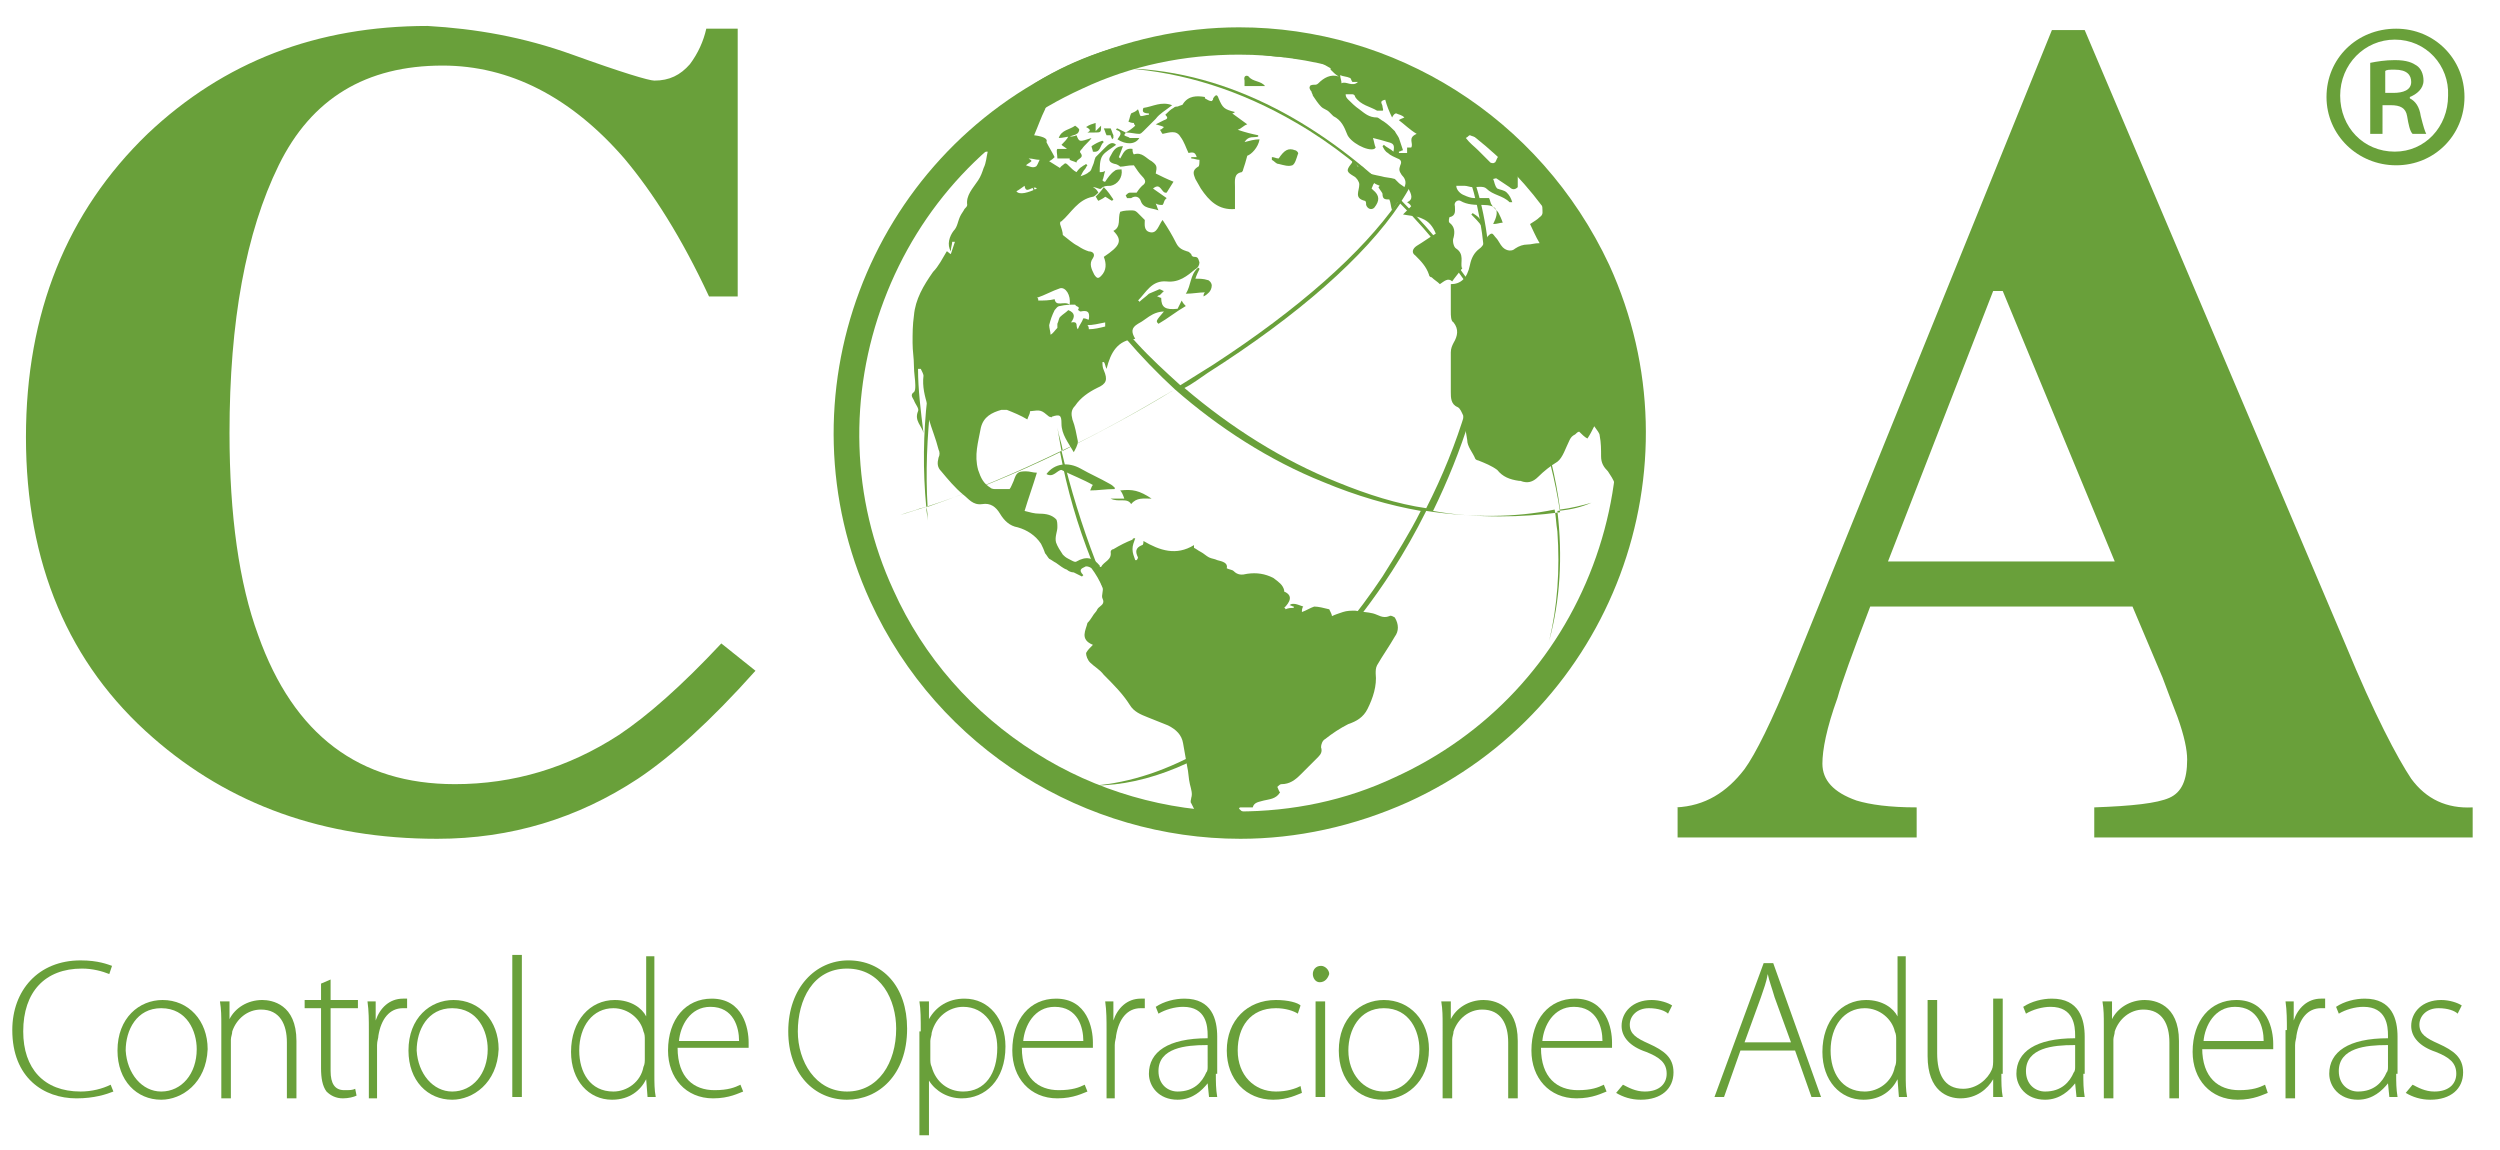 <?xml version="1.0" encoding="utf-8"?>
<!-- Generator: Adobe Illustrator 23.0.4, SVG Export Plug-In . SVG Version: 6.00 Build 0)  -->
<!DOCTYPE svg PUBLIC "-//W3C//DTD SVG 1.1//EN" "http://www.w3.org/Graphics/SVG/1.1/DTD/svg11.dtd">
<svg version="1.1" id="Capa_1" xmlns:x="http://ns.adobe.com/Extensibility/1.0/" xmlns:i="http://ns.adobe.com/AdobeIllustrator/10.0/" xmlns:graph="http://ns.adobe.com/Graphs/1.0/"
	 xmlns="http://www.w3.org/2000/svg" xmlns:xlink="http://www.w3.org/1999/xlink" x="0px" y="0px" viewBox="0 0 183 84.2"
	 style="enable-background:new 0 0 183 84.2;" xml:space="preserve">
<style type="text/css">
	.st0{fill:#69A03A;}
</style>
<g>
	<g>
		<path class="st0" d="M41.9,4c3.6,1.3,5.6,1.9,6,1.9c1.1,0,1.9-0.4,2.6-1.2c0.6-0.8,1-1.7,1.2-2.6H54v19.6h-2.1
			c-2-4.3-4.1-7.6-6.2-10.1c-3.9-4.5-8.4-6.8-13.3-6.8c-5.6,0-9.6,2.4-12,7.3C18,17,16.8,23.5,16.8,31.7c0,6,0.7,11,2.1,14.8
			c2.6,7.3,7.4,10.9,14.4,10.9c4.3,0,8.3-1.2,12-3.6c2.1-1.4,4.6-3.6,7.5-6.7l2.5,2c-3.3,3.7-6.2,6.3-8.6,7.9
			c-4.4,2.9-9.3,4.4-14.7,4.4c-8.3,0-15.2-2.5-20.8-7.4c-6.2-5.4-9.3-12.8-9.3-22c0-9.1,3-16.5,8.9-22.2c5.6-5.3,12.4-7.9,20.5-7.9
			C34.8,2.1,38.3,2.7,41.9,4z"/>
		<path class="st0" d="M122.7,59.1c2.1-0.1,3.7-1.1,5-2.8c0.8-1.1,2-3.5,3.5-7.2l19-46.9h2.4l19.1,45c2.1,5.1,3.8,8.3,4.8,9.8
			c1.1,1.5,2.6,2.2,4.5,2.1v2.2h-27.7v-2.2c2.8-0.1,4.6-0.3,5.5-0.7c0.9-0.4,1.3-1.3,1.3-2.8c0-0.7-0.2-1.7-0.7-3.1
			c-0.3-0.8-0.7-1.8-1.1-2.9l-2.2-5.2h-19.2c-1.3,3.4-2.1,5.6-2.4,6.7c-0.8,2.2-1.1,3.8-1.1,4.8c0,1.2,0.8,2.1,2.5,2.7
			c1,0.3,2.4,0.5,4.4,0.5v2.2h-17.5V59.1z M154.8,41.1l-8.2-19.8h-0.7l-7.7,19.8H154.8z"/>
		<path class="st0" d="M90.7,4c5.2,0,10.4,1.5,14.8,4.3c4.6,2.9,8.2,7,10.4,11.9c3.1,6.7,3.3,14.3,0.7,21.2
			c-2.6,6.9-7.7,12.4-14.5,15.5c-3.6,1.7-7.5,2.5-11.5,2.5c-5.2,0-10.4-1.5-14.8-4.3c-4.6-2.9-8.2-7-10.4-11.9
			c-3.1-6.7-3.3-14.3-0.7-21.2c2.6-6.9,7.7-12.4,14.5-15.5C82.8,4.8,86.7,4,90.7,4L90.7,4 M90.7,2c-4.1,0-8.3,0.9-12.3,2.7
			C63.5,11.5,56.9,29.1,63.7,44c5,10.9,15.8,17.4,27.1,17.4c4.1,0,8.3-0.9,12.3-2.7c14.9-6.8,21.5-24.4,14.7-39.3
			C112.7,8.5,102,2,90.7,2L90.7,2z"/>
		<path class="st0" d="M116.5,36.8c-0.7,0.2-1.5,0.4-2.3,0.5c-0.6-4.6-2.3-9.6-5.2-14.4c0.4-5.6-0.7-11.2-4.4-15.8
			c3,4.2,4.4,9.4,4.1,15.3c-1.6-2.6-3.7-5.3-6.1-7.7c0.9-1.4,1.5-2.7,1.8-3.9c0.2-0.7,0.2-1.4,0.2-2c0,0.5,0,1-0.2,1.6
			c-0.3,1.3-1,2.7-2,4.2c-5.3-5.2-12.2-9.4-20-9.6c4.2,0.3,8.4,1.6,12.5,4c2.6,1.5,5.1,3.5,7.4,5.8c-2.6,3.7-7.2,7.8-13.5,11.9
			c-0.8,0.5-1.6,1-2.4,1.5c-1.1-1-2.2-2-3.2-3.1c-3.7-4-6.6-8.7-8.5-13.7c2.2,6.5,6.2,12.4,11.3,17.1c-2.6,1.6-5.4,3.1-8.2,4.5
			c-0.1-0.6-0.3-1.1-0.4-1.7c0.1,0.6,0.2,1.2,0.3,1.7c-3.3,1.6-6.6,3-9.8,4.1c-0.3-4.9,0.4-10.7,1.8-16c-1.8,5.2-2.4,10.7-1.9,16
			c-0.1,0-0.3,0.1-0.4,0.1c-0.5,0.2-1,0.3-1.5,0.5c0.6-0.2,1.3-0.4,1.9-0.6c0,0.3,0.1,0.7,0.1,1c0-0.3,0-0.7-0.1-1
			c3.1-1,6.5-2.4,9.8-4c1,5.4,3.1,10.6,6,15.2c-2.5-4.3-4.6-9.8-5.9-15.3c2.8-1.3,5.6-2.9,8.3-4.5c3.2,2.8,6.9,5.2,10.9,6.8
			c2.4,1,4.8,1.7,7.1,2.1c-0.8,1.6-1.8,3.2-2.8,4.8c-3.6,5.4-8.1,9.8-12.8,12.5c-2.9,1.7-5.7,2.6-8.3,2.8c8,0,16.5-7.5,21.8-15.7
			c0.9-1.4,1.7-2.8,2.5-4.4c3.3,0.5,6.5,0.5,9.4-0.1c0.1,0.5,0.1,1,0.2,1.6c0.2,2.8,0,5.5-0.6,8c0.8-2.9,1-6.2,0.6-9.5
			C115.1,37.3,115.8,37.1,116.5,36.8z M97.9,35.3c-4-1.6-7.8-4-11.2-6.9c0.6-0.3,1.1-0.7,1.7-1.1c6.6-4.2,11.5-8.5,14.1-12.4
			c2.3,2.3,4.4,5,6.2,7.9c0,0,0,0.1,0,0.1c-0.4,4.6-1.9,9.6-4.3,14.3C102.3,36.9,100.1,36.2,97.9,35.3z M109.8,37.8
			c-1.6,0-3.3-0.1-4.9-0.4c2.1-4.3,3.7-9.1,4.2-13.9c2.7,4.6,4.4,9.3,5.1,14C112.7,37.7,111.3,37.8,109.8,37.8z"/>
		<path class="st0" d="M101.7,45.1c-0.5,0.2-0.8-0.1-1.2-0.2c-0.4-0.1-0.8-0.1-1.3-0.2c-0.3,0-0.6,0-0.9,0.1
			c-0.3,0.1-0.6,0.2-0.8,0.3c0-0.1-0.1-0.3-0.2-0.5c-0.4-0.1-0.8-0.2-1.1-0.2c-0.3,0.1-0.6,0.3-0.9,0.4c0-0.1,0-0.3,0.1-0.4
			c-0.3-0.1-0.5-0.2-0.7-0.2c-0.1,0-0.2,0-0.3,0.1c0.1,0,0.2,0.1,0.3,0.1c0,0,0,0.1,0,0.1c-0.2,0-0.4,0-0.6,0.1c0,0,0-0.1-0.1-0.1
			c0.4-0.4,0.7-0.9,0-1.2c0,0,0,0,0-0.1c-0.1-0.4-0.4-0.6-0.8-0.9c-0.6-0.3-1.2-0.4-1.9-0.3c-0.4,0.1-0.7,0.1-1-0.2
			c-0.1-0.1-0.3-0.1-0.5-0.2c0.1-0.4-0.3-0.5-0.7-0.6c-0.2-0.1-0.4-0.1-0.6-0.2c-0.2-0.1-0.4-0.3-0.6-0.4c-0.2-0.1-0.3-0.2-0.5-0.3
			c0-0.1,0-0.1,0-0.2c-1.3,0.8-2.5,0.4-3.7-0.3c0,0.1,0,0.3-0.1,0.3c-0.5,0.2-0.5,0.5-0.3,0.9c0,0,0,0.1-0.1,0.2c0,0-0.1,0-0.1,0
			c-0.1-0.3-0.2-0.5-0.2-0.8c0-0.3,0.1-0.5,0.2-0.8c-0.1,0-0.2,0-0.2,0.1c-0.5,0.2-0.9,0.4-1.4,0.7c-0.1,0-0.2,0.1-0.2,0.2
			c0.1,0.6-0.5,0.7-0.7,1.1c-0.1,0-0.1,0-0.1-0.1c-0.5-0.6-1-0.7-1.7-0.3c-0.1,0.1-0.4-0.1-0.6-0.2c-0.2-0.1-0.3-0.2-0.4-0.3
			c-0.2-0.3-0.4-0.6-0.5-0.9c-0.1-0.4,0.1-0.8,0.1-1.1c0-0.2,0-0.5-0.1-0.6c-0.3-0.3-0.7-0.4-1.2-0.4c-0.4,0-0.7-0.1-1.1-0.2
			c0.3-1,0.6-1.8,0.9-2.8c-0.3,0-0.5-0.1-0.8-0.1c-0.6,0-0.7,0.1-0.9,0.7c-0.1,0.2-0.2,0.5-0.3,0.6c-0.4,0-0.7,0-1,0
			c-0.1,0-0.3,0-0.4-0.1c-0.5-0.3-0.7-0.7-0.9-1.3c-0.3-1.1,0-2,0.2-3.1c0.2-0.8,0.8-1.1,1.5-1.3c0.1,0,0.3,0,0.4,0
			c0.5,0.2,1,0.4,1.5,0.7c0.1-0.3,0.2-0.4,0.2-0.6c0.8-0.1,0.8-0.1,1.4,0.4c0.1,0,0.2,0.1,0.2,0c0.6-0.2,0.7-0.1,0.7,0.5
			c0,0.8,0.5,1.4,0.9,2.1c0.1-0.2,0.3-0.5,0.3-0.8c-0.1-0.5-0.2-1.1-0.4-1.6c-0.1-0.4-0.1-0.7,0.2-1c0.4-0.6,1-1,1.6-1.3
			c0.7-0.3,0.8-0.6,0.5-1.3c-0.1-0.2-0.1-0.4-0.1-0.6c0,0,0.1,0,0.1,0c0.1,0.1,0.1,0.3,0.2,0.5c0.3-1.2,0.8-2.1,2.1-2.2
			c-0.3-0.5-0.3-0.8,0.2-1.1c0.4-0.2,0.7-0.5,1.1-0.7c0.2-0.1,0.5-0.2,0.8-0.2c-0.6,0.7-0.6,0.7-0.4,0.9c0.7-0.4,1.3-0.9,2-1.3
			c-0.1-0.1-0.2-0.2-0.3-0.4c-0.1,0.2-0.2,0.4-0.3,0.6c-0.9,0.1-1.2-0.1-1.2-0.8c-0.1,0-0.2-0.1-0.3-0.1c0.1-0.1,0.2-0.1,0.2-0.1
			c0.1-0.1,0.2-0.2,0.3-0.3c-0.1,0-0.3-0.2-0.4-0.1c-0.2,0.1-0.5,0.2-0.7,0.3c-0.2,0.2-0.5,0.4-0.7,0.6c0,0,0-0.1-0.1-0.1
			c0.6-0.6,1-1.5,2.1-1.4c0.9,0.1,1.5-0.4,2.1-0.9c0.2-0.1,0.3-0.3,0.3-0.5c-0.1-0.3-0.1-0.4-0.4-0.4c-0.1,0-0.2-0.1-0.2-0.2
			c-0.1-0.1-0.2-0.2-0.3-0.2c-0.3-0.1-0.6-0.2-0.8-0.6c-0.3-0.6-0.6-1.1-1-1.7c-0.3,0.4-0.4,1-0.9,0.9c-0.5-0.1-0.4-0.6-0.4-0.9
			c-0.2-0.2-0.4-0.4-0.5-0.5c-0.1-0.1-0.2-0.2-0.4-0.2c-0.3,0-0.6,0-0.9,0.1c-0.2,0.5,0.1,1.1-0.5,1.4c0.7,0.7,0.5,1.1-0.7,1.9
			c0.2,0.5,0.2,1-0.2,1.4c-0.2,0.2-0.3,0.2-0.5-0.1c-0.2-0.4-0.4-0.8-0.1-1.2c0.2-0.3,0-0.5-0.3-0.5c-0.3-0.1-0.5-0.2-0.8-0.4
			c-0.4-0.2-0.7-0.5-1.1-0.8c0-0.2-0.1-0.5-0.2-0.8c0-0.1,0-0.2,0.1-0.2c0.7-0.6,1.2-1.6,2.3-1.8c0.1,0,0.3-0.2,0.4-0.3
			c-0.1-0.2-0.2-0.3-0.4-0.4c0.3,0,0.5,0.2,0.6,0.1c0.2-0.2,0.4-0.2,0.7-0.2c0.5-0.1,0.9-0.6,0.8-1.2c-0.2,0-0.4,0-0.5,0.1
			c-0.3,0.2-0.5,0.5-0.7,0.8c-0.1,0-0.1,0-0.2-0.1c0.1-0.2,0.1-0.4,0.2-0.7c-0.1,0.1-0.3,0.1-0.4,0.1c0-0.4,0-0.9,0.2-1.2
			c0.2-0.3,0.6-0.5,1-0.8c-0.3-0.3-0.6,0-0.8,0.2c-0.2,0.2-0.5,0.5-0.7,0.7c-0.1,0.2-0.1,0.4-0.2,0.6c-0.1,0.2-0.1,0.4-0.3,0.5
			c-0.1,0.1-0.3,0.2-0.6,0.3c0.1-0.2,0.2-0.4,0.3-0.5c0.1-0.1,0.1-0.2,0.2-0.3c0,0-0.1-0.1-0.1-0.1c-0.1,0.1-0.2,0.1-0.3,0.2
			c-0.2,0.1-0.4,0.4-0.4,0.4c-0.2-0.1-0.4-0.3-0.6-0.5c-0.1-0.1-0.2-0.2-0.3-0.1c-0.1,0.1-0.3,0.2-0.3,0.3c-0.3-0.2-0.5-0.3-0.8-0.5
			c0.2-0.1,0.3-0.2,0.4-0.3c-0.2-0.4-0.4-0.7-0.6-1.1c0.1-0.2-0.1-0.4-0.9-0.5C76,9.2,76.2,8.6,76.5,8c0.1-0.3,0.2-0.5-0.3-0.5
			c-0.1,0-0.2-0.1-0.3-0.1c-0.4,0.3-0.7,0.5-1.1,0.8c0,0,0-0.1-0.1-0.1C74.8,8,74.9,7.9,75,7.8c-0.4,0.1-0.7,0.2-0.8,0.6
			c-0.1,0.3-0.2,0.5-0.6,0.3c-0.1-0.1-0.3,0-0.4,0.1c-0.6,0.3-1.1,0.9-1.4,1.4c-0.4,0.5-0.6,0.6-1.2,0.4c-0.1,0.3,0,0.4,0.3,0.4
			c0.3,0,0.5-0.1,0.8-0.2c0.2-0.1,0.5-0.1,0.7-0.2c0,0,0,0,0,0.1c-0.2,0.1-0.4,0.2-0.6,0.3c0,0,0,0.1,0.1,0.1c0.1,0,0.3,0,0.4,0
			c-0.1,0.4-0.1,0.8-0.3,1.2c-0.1,0.3-0.2,0.6-0.4,0.9c-0.4,0.6-0.9,1.1-0.8,1.8c0,0.1-0.1,0.2-0.2,0.3c-0.1,0.2-0.2,0.3-0.3,0.5
			c-0.2,0.4-0.2,0.8-0.5,1.1c-0.3,0.4-0.5,1-0.2,1.5c0-0.3,0.1-0.5,0.1-0.7c0.1,0,0.1,0,0.2,0c-0.1,0.3-0.2,0.6-0.3,0.9
			c-0.2-0.1-0.2-0.2-0.3-0.2c-0.3,0.5-0.6,1.1-1,1.5c-0.7,1-1.3,2-1.4,3.2c-0.1,0.7-0.1,1.3-0.1,2c0,0.6,0.1,1.1,0.1,1.7
			c0,0.5,0.1,1,0.1,1.4c0,0.2,0,0.4-0.1,0.5c-0.3,0.2-0.1,0.4,0,0.6c0.1,0.3,0.4,0.6,0.3,0.8c-0.3,0.7,0.3,1.1,0.4,1.6
			c-0.2-1.6-0.4-3.2-0.4-4.7c0.1,0,0.1,0,0.2,0c0.1,0.2,0.2,0.4,0.2,0.5c-0.1,0.8,0.1,1.5,0.3,2.2c0.1,0.3,0.1,0.7,0.1,1
			c0.2,0.7,0.5,1.4,0.7,2.2c0.1,0.2,0.1,0.4,0,0.6c-0.1,0.4-0.1,0.7,0.2,1c0.5,0.6,1,1.2,1.6,1.7c0.4,0.3,0.7,0.8,1.4,0.7
			c0.6-0.1,1,0.2,1.3,0.7c0.3,0.5,0.7,0.9,1.3,1c0.7,0.2,1.3,0.6,1.7,1.2c0.1,0.2,0.2,0.4,0.3,0.7c0.1,0.1,0.2,0.3,0.3,0.4
			c0.2,0.1,0.3,0.2,0.5,0.3c0.3,0.2,0.5,0.4,0.8,0.5c0.1,0.1,0.3,0.2,0.5,0.2c0.2,0.1,0.4,0.2,0.6,0.3c0,0,0.1-0.1,0.1-0.1
			c-0.4-0.4-0.1-0.5,0.1-0.6c0.1-0.1,0.4,0,0.5,0.1c0.3,0.4,0.6,0.9,0.8,1.4c0.1,0.2-0.1,0.6,0,0.8c0.2,0.4-0.1,0.5-0.3,0.7
			c-0.1,0.1-0.1,0.2-0.2,0.3c-0.2,0.2-0.3,0.5-0.6,0.8c-0.1,0.5-0.6,1.2,0.4,1.6c-0.2,0.2-0.4,0.4-0.5,0.6c0,0.2,0.1,0.5,0.3,0.7
			c0.3,0.3,0.7,0.5,1,0.9c0.7,0.7,1.4,1.4,1.9,2.2c0.3,0.5,0.8,0.7,1.3,0.9c0.5,0.2,1,0.4,1.5,0.6c0.6,0.3,1,0.7,1.1,1.3
			c0.1,0.6,0.2,1.1,0.3,1.7c0.1,0.4,0.1,0.9,0.2,1.3c0.1,0.4,0.2,0.7,0.1,1c0,0.1-0.1,0.3,0,0.4c0.1,0.2,0.2,0.4,0.3,0.6
			c0.1,0.1,0.1,0.3,0.3,0.5c0.1-0.2,0.1-0.3,0.1-0.6c0.1,0.3,0.2,0.4,0.3,0.6c-0.2,0-0.3,0-0.4,0c0.2,0.3,0.3,0.6,0.5,0.7
			c0.9,0.5,2,0.5,3,0.4c0,0,0.1,0,0.1-0.1c-0.3-0.1-0.6-0.1-1-0.2c0.3-0.2,0.4-0.3,0.6-0.5c-0.2-0.1-0.4-0.1-0.6-0.2
			c0.3-0.2,0.5-0.4,0.7-0.5c-0.2-0.1-0.3-0.2-0.4-0.3c0,0,0-0.1,0.1-0.1c0.2,0,0.4,0,0.6,0c0.1,0,0.3,0,0.3,0
			c0.1-0.4,0.5-0.4,0.8-0.5c0.4-0.1,0.9-0.1,1.2-0.6c-0.1-0.1-0.1-0.2-0.2-0.4c0.1-0.1,0.2-0.2,0.3-0.2c0.6,0,1-0.3,1.4-0.7
			c0.4-0.4,0.9-0.9,1.3-1.3c0.2-0.2,0.3-0.4,0.2-0.7c0-0.2,0.1-0.5,0.3-0.6c0.5-0.4,1.1-0.8,1.7-1.1c0.6-0.2,1.1-0.5,1.4-1.1
			c0.4-0.8,0.7-1.7,0.6-2.6c0-0.2,0-0.4,0.1-0.6c0.4-0.7,0.9-1.4,1.3-2.1c0.3-0.4,0.3-0.9,0-1.4C102.1,45.2,101.8,45,101.7,45.1z
			 M80.9,23.6c0,0.1,0,0.3,0,0.3c-0.4,0.1-0.8,0.2-1.2,0.2c0-0.1,0-0.2-0.1-0.3C80,23.8,80.4,23.7,80.9,23.6z M78.9,22.7
			c0.1,0,0.1,0.1,0.2,0.1c0.5-0.1,0.7,0,0.6,0.6c-0.1,0-0.2-0.1-0.4-0.1c-0.1,0.3-0.3,0.5-0.4,0.8c-0.2-0.2,0.1-0.6-0.5-0.5
			c0.3-0.4,0.3-0.7-0.2-0.9c-0.2,0.2-0.4,0.3-0.6,0.5c-0.1,0.1-0.1,0.3-0.2,0.5c0,0.1,0,0.2,0,0.3c-0.2,0.2-0.3,0.4-0.5,0.5
			c0-0.2-0.1-0.5-0.1-0.7c0.1-0.4,0.2-0.7,0.4-1.1c0.1-0.1,0.2-0.3,0.4-0.3c0.4-0.1,0.8-0.1,1.1-0.1C78.8,22.5,79.1,22.4,78.9,22.7z
			 M77.6,21.1c0.4-0.1,0.8,0.5,0.7,1.2c-0.4-0.3-1,0.2-1.1-0.4C76.8,22,76.4,22,76,22c0-0.1,0-0.2-0.1-0.2
			C76.5,21.6,77,21.3,77.6,21.1z M75.3,11.6c0.3,0,0.5,0.1,0.8,0.1c-0.1,0.2-0.2,0.5-0.3,0.5c-0.2,0.1-0.4,0-0.7-0.1
			c0.1-0.1,0.3-0.2,0.4-0.3C75.5,11.7,75.4,11.7,75.3,11.6z M75,13.6c0.1,0.7,0.6-0.1,0.9,0.2c-0.6,0.3-1.3,0.5-1.5,0.2
			C74.6,13.9,74.7,13.8,75,13.6z M97.5,4.9C97.5,4.9,97.5,4.9,97.5,4.9C97.5,4.9,97.5,4.9,97.5,4.9z M119.8,28.2
			c-0.2-2.1-0.8-4.2-1.5-6.2c-0.3-1-0.7-2-1.2-2.9c-0.8-1.4-1.8-2.6-3.1-3.6c-0.1-0.1-0.1-0.2-0.2-0.3c0.9,0.4,1.6,1.1,2.2,1.9
			c-0.7-1.4-2.7-4.3-4.2-5.7c-0.7-0.7-1.3-1.5-2.3-1.9c-0.7-0.3-1.4-0.9-2.2-1.2c-0.5-0.3-1-0.8-1.5-1.1c0,0,0-0.1,0.1-0.1
			c0.8,0.5,1.6,0.9,2.4,1.4c0,0,0-0.1,0.1-0.1c-0.8-0.6-1.6-1.1-2.5-1.7c-4-2.5-8.3-3.9-12.9-4.3c-2.6-0.3-5.2-0.1-7.8,0.3
			C82,3.2,78.8,4.2,75.9,6c-0.2,0.1-0.4,0.4-0.6,0.5c0,0,0,0,0.1,0.1c0.1,0,0.3-0.1,0.4-0.1c0,0,0,0.1,0.1,0.1
			c-0.3,0.2-0.6,0.5-0.9,0.7c0,0,0,0.1,0.1,0.1c0.2-0.1,0.4-0.2,0.6-0.3c1-0.7,1.9-1.4,2.9-2c0.7-0.4,1.4-0.7,2.1-1
			c1.1-0.4,2.3-0.6,3.4-1c0.7-0.3,1.6-0.2,2.4-0.3c0.2,0,0.4-0.1,0.5,0c0.1,0,0.3,0.1,0.4,0.2c0,0.1,0,0.1,0,0.2
			c0.5,0,1-0.1,1.5-0.1c0,0,0,0,0,0c0.9,0,1.9,0,2.8,0c0.2,0,0.3-0.1,0.5-0.1c0.6,0.6,1.4,0.1,2.1,0.3c-0.4,0.1-0.8,0.1-1.2,0.2
			c0,0,0,0.1,0,0.1c0.7,0,1.3,0,2,0c0,0.1,0.1,0.3,0.1,0.4c0.3,0.1,0.4,0.1,0.6,0.1c0.5,0.3,1.1,0.6,1.6,0.9c0,0,0,0.1,0,0.1
			c0.2,0.2,0.4,0.4,0.6,0.5c-0.6-0.2-1.1,0.1-1.5,0.5c-0.1,0.1-0.2,0.1-0.2,0.1c-0.1,0-0.4,0-0.4,0.1c-0.1,0.1,0,0.3,0.1,0.4
			c0,0.1,0.1,0.2,0.1,0.3c0.2,0.3,0.4,0.6,0.6,0.8c0.2,0.2,0.4,0.2,0.6,0.4c0.1,0.1,0.2,0.2,0.3,0.3c0.6,0.3,0.8,0.8,1,1.3
			c0.2,0.6,1.5,1.3,2,1.1c0,0,0,0,0.1-0.1c-0.1-0.2-0.1-0.4-0.2-0.7c0.4,0.1,0.8,0.2,1.1,0.3c0.4,0.1,0.5,0.2,0.4,0.7
			c-0.2-0.2-0.5-0.3-0.7-0.5c0,0-0.1,0.1-0.1,0.1c0.1,0.2,0.2,0.4,0.4,0.5c0.2,0.2,0.5,0.3,0.7,0.4c0.3,0.1,0.3,0.3,0.2,0.5
			c-0.1,0.3-0.1,0.4,0.1,0.7c0.2,0.2,0.4,0.5,0.2,0.9c-0.1-0.1-0.3-0.2-0.4-0.3c-0.1-0.1-0.2-0.2-0.3-0.3c-0.3-0.1-0.7-0.1-1-0.2
			c-0.4-0.1-0.9-0.1-1.2-0.5c-0.2-0.3-0.4-0.3-0.5-0.2c-0.1-0.2-0.3-0.3-0.4-0.5C99,11.8,99,11.9,98.9,12c-0.4,0.5-0.3,0.6,0.2,0.9
			c0.2,0.1,0.4,0.4,0.4,0.6c0,0.5-0.4,1,0.4,1.2c0.1,0,0.1,0.2,0.1,0.3c0.1,0.3,0.4,0.4,0.6,0.2c0.4-0.5,0.4-0.9-0.1-1.3
			c0,0-0.1-0.1-0.1-0.1c0.1-0.2,0.1-0.3,0.2-0.4c0.1,0.1,0.2,0.1,0.4,0.2c0,0-0.1,0.1-0.1,0.1c0.1,0.2,0.3,0.4,0.3,0.5
			c0,0.4,0.2,0.4,0.5,0.4c0.1,0.2,0.1,0.5,0.2,0.8c0.4-0.6,0.8-1.1,1.2-1.6c0.2,0.4,0.4,0.8-0.1,1c0.1,0.1,0.2,0.1,0.3,0.3
			c-0.2,0.2-0.4,0.4-0.6,0.6c0.5,0.1,1,0.1,1.4,0.3c0.5,0.2,0.8,0.6,1,1.1c-0.5,0.3-0.9,0.6-1.4,0.9c-0.3,0.2-0.4,0.5-0.1,0.7
			c0.4,0.4,0.8,0.8,1,1.4c0,0.1,0.1,0.2,0.2,0.2c0.2,0.2,0.4,0.3,0.6,0.5c0.3-0.2,0.6-0.5,0.9-0.2c0.2-0.3,0.4-0.5,0.6-0.8
			c0.1-0.1,0.2-0.2,0.1-0.2c-0.1-0.4,0.2-1-0.4-1.4c-0.2-0.1-0.3-0.6-0.2-0.8c0.1-0.4,0.1-0.8-0.3-1.1c-0.1-0.1,0-0.4,0-0.4
			c0.5-0.1,0.4-0.5,0.4-0.8c-0.1-0.3,0.2-0.5,0.4-0.4c0.5,0.3,1.1,0.3,1.6,0.3c1.1,0,1.3,0.4,0.8,1.4c0.3,0,0.5-0.1,0.7-0.1
			c-0.1-0.3-0.2-0.5-0.3-0.7c-0.1-0.2-0.4-0.4-0.5-0.6c-0.1-0.1-0.1-0.3-0.2-0.5c-0.3,0-0.7,0-1.1,0c-0.2,0-0.5-0.1-0.7-0.2
			c-0.3-0.1-0.6-0.4-0.6-0.7c0.2,0,0.4,0,0.6,0c0.2,0,0.4,0.1,0.6,0.1c0.3,0,0.8-0.1,1,0.1c0.5,0.5,1.2,0.5,1.7,1c0,0,0.1,0,0.2,0
			c-0.1-0.3-0.2-0.5-0.4-0.7c-0.2-0.2-0.5-0.2-0.7-0.3c-0.2-0.2-0.2-0.5-0.3-0.7c0.1,0,0.2-0.1,0.3,0c0.3,0.2,0.6,0.4,0.9,0.6
			c0.2,0.2,0.4,0.2,0.6,0c0-0.4,0-0.8,0-1.3c0.7,1,1.9,1.4,1.8,2.8c0,0.3,0.1,0.5-0.2,0.7c-0.2,0.2-0.4,0.3-0.7,0.5
			c0.2,0.4,0.4,0.9,0.7,1.4c-0.4,0-0.6,0.1-0.9,0.1c-0.3,0-0.6,0.1-0.9,0.3c-0.2,0.2-0.6,0.2-0.9-0.1c-0.2-0.2-0.3-0.5-0.5-0.7
			c-0.1-0.1-0.2-0.3-0.3-0.3c-0.1,0-0.2,0.1-0.3,0.2c-0.2,0.3-0.3,0.7-0.6,0.9c-0.4,0.3-0.6,0.7-0.7,1.2c-0.2,1-0.7,1.4-1.4,1.4
			c0,0.7,0,1.3,0,2c0,0.3,0,0.7,0.2,0.8c0.4,0.5,0.3,1,0,1.5c-0.1,0.2-0.2,0.4-0.2,0.7c0,1,0,1.9,0,2.9c0,0.4,0,0.9,0.5,1.1
			c0.2,0.1,0.3,0.4,0.4,0.6c0.1,0.6,0.2,1.2,0.3,1.8c0,0.5,0.4,0.9,0.6,1.4c0,0,0.1,0.1,0.2,0.1c0.5,0.2,1,0.4,1.4,0.7
			c0.4,0.5,0.9,0.7,1.6,0.8c0,0,0.1,0,0.1,0c0.5,0.2,0.9,0.1,1.3-0.3c0.4-0.4,0.9-0.8,1.4-1.1c0.4-0.3,0.6-1,0.9-1.6
			c0.1-0.2,0.2-0.3,0.4-0.4c0.1-0.1,0.2-0.2,0.3-0.2c0.2,0.2,0.4,0.4,0.6,0.5c0.2-0.3,0.3-0.5,0.5-0.9c0.2,0.3,0.4,0.5,0.4,0.7
			c0.1,0.5,0.1,1,0.1,1.5c0,0.5,0.2,0.8,0.5,1.1c0.2,0.3,0.4,0.6,0.5,0.9c0.3,1.1,0.2,2.1,0,3.2c-0.3,1.5-0.5,3.1-0.8,4.7
			c0.1,0,0.1-0.1,0.1-0.1c0.1-0.1,0.1-0.2,0.1-0.3c1.1-2.6,1.7-5.3,2-8.1C120.1,32.4,120.1,30.3,119.8,28.2z M98.2,6.1
			c0-0.2-0.1-0.4-0.1-0.6c0.2,0.1,0.5,0.1,0.7,0.2c0.1,0,0.1,0.2,0.2,0.3c0.1,0,0.2,0,0.4,0C99,6.4,98.5,5.9,98.2,6.1z M103.3,10.8
			c-0.1,0-0.2,0-0.3,0c0,0.1,0,0.2,0,0.4c-0.2,0-0.4,0-0.6,0c0,0,0-0.1,0-0.1c0.1,0,0.2-0.1,0.3-0.1c-0.1-0.3-0.2-0.6-0.3-0.9
			c-0.1-0.2-0.2-0.3-0.3-0.5c-0.2-0.2-0.5-0.5-0.8-0.7c-0.2-0.1-0.4-0.3-0.5-0.3c-0.6,0-0.9-0.3-1.3-0.6c-0.3-0.2-0.6-0.5-0.8-0.7
			c-0.1-0.1-0.2-0.2-0.2-0.4c0.2,0,0.3,0,0.5,0c0.1,0,0.2,0.1,0.2,0.2c0.4,0.6,1.1,0.7,1.6,1c0.1,0,0.3,0,0.4,0c0.1,0,0-0.2,0-0.3
			c0-0.2-0.3-0.4,0.2-0.5c0.1,0.4,0.3,0.9,0.5,1.3c0.1-0.2,0.2-0.3,0.3-0.3c0.2,0.1,0.4,0.1,0.6,0.3c-0.2,0.1-0.3,0.1-0.4,0.2
			c0.4,0.3,0.8,0.7,1.3,1C103,10.1,103.5,10.5,103.3,10.8z M109.4,11.9c-0.1,0.1-0.3,0-0.3,0c-0.3-0.3-0.6-0.6-0.9-0.9
			c-0.3-0.3-0.6-0.5-0.9-0.9c0.2-0.1,0.2-0.2,0.3-0.2c0.2,0.1,0.4,0.1,0.6,0.2c-0.1-0.2-0.2-0.4-0.3-0.6c0.7-0.3,1.4-0.1,1.6,0.6
			c0,0.1,0,0.3,0,0.3c-0.3,0.2-0.2,0.5,0,0.7c0.1,0.1,0.2,0.2,0.2,0.3C109.5,11.7,109.5,11.9,109.4,11.9z M88.2,7.1c0,0,0,0.1,0,0.1
			c0.2,0.1,0.3,0.2,0.5,0.2c0.1-0.1,0.1-0.1,0.1-0.2c0.2-0.3,0.3-0.3,0.4,0c0.3,0.7,0.4,0.8,1.2,1c-0.1,0.1-0.2,0.1-0.2,0.1
			c0.4,0.3,0.7,0.5,1.1,0.8c-0.3,0.1-0.4,0.3-0.7,0.4c0.6,0.2,1,0.3,1.5,0.4c0,0,0,0.1,0,0.1c-0.3,0.1-0.7-0.1-1,0.4
			c0.4-0.1,0.7-0.2,1.1-0.2c-0.1,0.6-0.6,1.1-0.9,1.2c-0.1,0.4-0.2,0.7-0.3,1c0,0.1-0.1,0.2-0.1,0.2c-0.6,0.1-0.5,0.6-0.5,1.1
			c0,0.5,0,1.1,0,1.6c-1.2,0.1-1.9-0.6-2.5-1.5c-0.1-0.2-0.3-0.5-0.4-0.7c-0.1-0.3-0.3-0.6,0.2-0.9c0.1,0,0.1-0.3,0.1-0.5
			c-0.2,0-0.4-0.1-0.6-0.1c0,0,0-0.1,0-0.1c0.1,0,0.3,0,0.4,0c-0.1-0.3-0.2-0.4-0.6-0.3c-0.2-0.4-0.3-0.8-0.6-1.2
			c-0.3-0.5-0.8-0.3-1.3-0.2c-0.1-0.1-0.1-0.2-0.2-0.3c0.1,0,0.2-0.1,0.3-0.2c-0.2-0.1-0.3-0.1-0.6-0.2C84.8,9,85,8.9,85.2,8.8
			c0.3-0.1,0.3-0.2,0.1-0.4c0.2-0.2,0.4-0.4,0.6-0.5c0.1-0.1,0.2-0.1,0.3-0.1c0.2-0.1,0.4-0.1,0.4-0.2C87,7,87.6,7,88.2,7.1z
			 M82,12.2C82,12.2,82,12.2,82,12.2C82,12.2,82,12.2,82,12.2c-0.1-0.1-0.3-0.2-0.4-0.2c-0.4-0.1-0.5-0.3-0.3-0.6
			c0.2-0.4,0.4-0.7,0.9-0.7c-0.1,0.3-0.2,0.5-0.3,0.8c0,0,0.1,0.1,0.1,0.1c0.2-0.3,0.3-0.8,0.9-0.7c0,0.1,0,0.3,0.1,0.4
			c0.6-0.2,0.9,0.3,1.3,0.5c0,0,0,0,0,0c0.4,0.3,0.4,0.4,0.3,0.9c0.4,0.2,0.8,0.4,1.3,0.6c-0.2,0.3-0.3,0.5-0.5,0.8
			c-0.4,0.1-0.4-0.8-1-0.3c0.3,0.2,0.7,0.5,1,0.7c0,0-0.1,0.1-0.1,0.1c-0.1,0.1-0.1,0.3-0.2,0.4c-0.2,0-0.3,0-0.5-0.1
			c0.1,0.2,0.1,0.3,0.2,0.5c-0.5-0.2-1.1-0.1-1.3-0.7c-0.1-0.3-0.4-0.4-0.7-0.2c-0.1,0-0.2,0-0.3,0c0,0-0.1-0.2-0.1-0.2
			c0.1-0.1,0.2-0.2,0.3-0.2c0.2,0,0.4,0,0.5,0c0.2-0.3,0.3-0.4,0.4-0.5c0.3-0.2,0.3-0.4,0-0.7c-0.2-0.2-0.4-0.5-0.6-0.8
			C82.5,12.1,82.3,12.2,82,12.2L82,12.2L82,12.2L82,12.2C82,12.2,82,12.2,82,12.2z M79.8,35.9c0.1-0.2,0.1-0.3,0.2-0.4
			c-0.7-0.4-1.5-0.7-2.3-1.1c-0.3,0-0.6,0.6-1.1,0.3c0.6-0.8,1.6-0.9,2.5-0.4c0.7,0.4,1.4,0.7,2.1,1.1c0.2,0.1,0.3,0.2,0.4,0.3
			c0,0,0,0.1,0,0.1C80.9,35.8,80.4,35.9,79.8,35.9z M82.4,9.7C82.4,9.7,82.4,9.7,82.4,9.7C82.4,9.7,82.4,9.7,82.4,9.7L82.4,9.7z
			 M82.4,9.7c0.2-0.1,0.5-0.3,0.7-0.5c0,0-0.1-0.1-0.1-0.2C82.9,9,82.8,9,82.6,8.9c0.1-0.2,0.1-0.4,0.2-0.6C83,8.2,83.1,8.2,83.3,8
			c0.1,0.2,0.1,0.4,0.2,0.5c0.2,0,0.4-0.1,0.6-0.1c0,0,0-0.1,0-0.1c-0.1,0-0.3,0-0.4-0.1c-0.1-0.1,0-0.3,0-0.3
			c0.7-0.1,1.3-0.5,2.1-0.2c-0.5,0.4-0.9,0.6-1.2,1C84.3,9,84,9.3,83.7,9.6c-0.1,0.1-0.2,0.2-0.3,0.2C83.1,9.8,82.8,9.7,82.4,9.7z
			 M78.1,10.9c-0.1-0.1-0.3-0.2-0.4-0.3c0.2-0.2,0.4-0.4,0.5-0.6c0.2,0,0.4,0,0.6-0.1c0.2,0.5,0.2,0.5,1.1,0.2
			c-0.2,0.3-0.5,0.5-0.7,0.8c-0.1,0.1-0.2,0.2-0.1,0.3c0.3,0.4-0.3,0.4-0.3,0.7c-0.2-0.1-0.3-0.1-0.5-0.2c0,0,0-0.1,0-0.1
			c-0.3,0-0.6,0-0.9,0c0-0.3-0.1-0.6,0-0.7C77.5,10.9,77.8,10.9,78.1,10.9z M88.1,21.7c0-0.1,0-0.2,0.1-0.3c-0.4,0-0.9,0.1-1.4,0.1
			c0.4-0.6,0.3-1.4,0.9-1.9c0,0,0.1,0,0.1,0.1c-0.1,0.2-0.2,0.4-0.3,0.7c0.3,0,0.6,0,0.9,0.1c0.1,0,0.3,0.2,0.3,0.4
			c0,0.2-0.1,0.4-0.2,0.5C88.4,21.5,88.3,21.6,88.1,21.7z M94.8,11c0.1,0,0.3,0.2,0.2,0.3c-0.1,0.3-0.2,0.7-0.4,0.8
			c-0.3,0.1-0.6,0-1-0.1c-0.2,0-0.3-0.2-0.5-0.3c0,0,0-0.1,0-0.2c0.2,0,0.3,0.1,0.5,0.1C94,11,94.3,10.8,94.8,11z M81.3,36.5
			c0.4,0,0.7,0,1,0c-0.1-0.3-0.2-0.5-0.3-0.6c0.9-0.1,1.4,0,2.3,0.6c-0.6,0-1.1-0.1-1.5,0.4C82.5,36.4,81.9,36.8,81.3,36.5z
			 M78.3,10C78.3,10,78.3,10,78.3,10C78.3,10,78.3,10,78.3,10L78.3,10L78.3,10C78.3,10,78.3,10,78.3,10c-0.2,0-0.5,0.1-0.8,0.1
			c0.2-0.6,0.8-0.6,1.2-0.9c0,0,0.3,0.2,0.3,0.3c0,0.1-0.1,0.3-0.2,0.3C78.7,9.9,78.5,9.9,78.3,10z M81.8,9.4
			c0.2,0.1,0.4,0.2,0.6,0.3c0,0.1-0.1,0.1-0.1,0.2c0.1,0.1,0.3,0.1,0.4,0.2c0.2,0,0.4,0,0.7,0c-0.3,0.5-1,0.5-1.6,0.1
			c0.1-0.2,0.5-0.5-0.1-0.7C81.7,9.4,81.8,9.4,81.8,9.4z M82.4,9.7C82.4,9.7,82.4,9.7,82.4,9.7C82.4,9.7,82.4,9.7,82.4,9.7
			C82.4,9.7,82.4,9.7,82.4,9.7z M80.8,13.7c0.3,0.3,0.5,0.6,0.7,0.9c0,0-0.1,0.1-0.1,0.1c-0.2-0.1-0.3-0.2-0.5-0.3
			c-0.1,0.1-0.3,0.2-0.5,0.3c-0.1-0.1-0.1-0.2-0.2-0.3C80.4,14.2,80.6,14,80.8,13.7z M91.4,5.6c0.3,0.4,0.9,0.3,1.2,0.7
			c-0.5,0-1,0-1.5,0c0-0.2,0-0.3,0-0.4C91,5.5,91.3,5.5,91.4,5.6z M95.1,4.3c-0.2,0-0.4,0-0.6-0.1C93.8,4.2,93,4.1,92.2,4
			c0,0,0-0.1,0-0.1c0.7,0.1,1.3,0.2,2,0.3c0.3,0,0.5,0,0.8,0c0.1,0,0.2,0.1,0.2,0.1C95.2,4.2,95.2,4.3,95.1,4.3z M80.2,9
			c0,0.2,0,0.3,0,0.6c0.2-0.2,0.3-0.3,0.4-0.4c0,0.5,0,0.5-0.5,0.5c-0.2,0-0.3,0-0.5,0c0.2-0.1,0.3-0.2-0.1-0.4
			C79.8,9.1,79.9,9.1,80.2,9z M79.9,10.7c0.3-0.2,0.5-0.3,0.8-0.4c0,0,0.1,0.1,0.1,0.1c-0.3,0.2-0.2,0.8-0.8,0.7
			C80,11,79.9,10.8,79.9,10.7z M81,9.9c-0.1-0.2-0.1-0.3-0.2-0.5c0.2,0,0.4,0,0.5,0c0.1,0.2,0.1,0.3,0.2,0.5c0,0,0,0.1,0,0.2
			c0,0-0.1,0.1-0.1,0.1c0-0.1-0.1-0.2-0.1-0.3C81.2,9.9,81.1,9.9,81,9.9z M108.5,16.6c-0.3-0.4-0.5-0.6-0.8-0.9c0,0,0.1-0.1,0.1-0.1
			C108.1,15.8,108.5,16,108.5,16.6z M87.8,3.4c0,0,0-0.1,0-0.1c0.3,0.1,0.6,0.2,0.9,0.3C88.3,3.9,88.1,3.5,87.8,3.4z"/>
	</g>
	<g>
		<g>
			<path class="st0" d="M8.3,79.9c-0.5,0.2-1.4,0.5-2.7,0.5c-2.4,0-4.7-1.5-4.7-5c0-2.9,1.9-5.1,5-5.1c1.3,0,2,0.3,2.3,0.4L8,71.3
				c-0.5-0.2-1.2-0.4-2-0.4c-2.7,0-4.3,1.7-4.3,4.6c0,2.7,1.5,4.4,4.2,4.4c0.8,0,1.6-0.2,2.2-0.5L8.3,79.9z"/>
		</g>
		<g>
			<path class="st0" d="M11.8,80.5c-1.8,0-3.2-1.4-3.2-3.6c0-2.4,1.6-3.7,3.3-3.7c1.9,0,3.3,1.5,3.3,3.6
				C15.1,79.3,13.3,80.5,11.8,80.5L11.8,80.5z M11.8,79.9c1.5,0,2.6-1.3,2.6-3.1c0-1.3-0.7-3-2.6-3c-1.8,0-2.6,1.6-2.6,3.1
				C9.3,78.6,10.4,79.9,11.8,79.9L11.8,79.9z"/>
		</g>
		<g>
			<path class="st0" d="M16.2,75c0-0.6,0-1.1-0.1-1.7h0.7l0,1.3h0c0.4-0.8,1.3-1.4,2.4-1.4c0.7,0,2.5,0.3,2.5,3v4.2H21v-4.1
				c0-1.3-0.5-2.4-1.9-2.4c-1,0-1.8,0.7-2.1,1.6c0,0.2-0.1,0.4-0.1,0.6v4.3h-0.7V75z"/>
		</g>
		<g>
			<path class="st0" d="M24.2,71.7v1.5h2v0.6h-2v4.6c0,0.9,0.3,1.4,1,1.4c0.4,0,0.6,0,0.8-0.1l0.1,0.5c-0.2,0.1-0.6,0.2-1,0.2
				c-0.5,0-0.9-0.2-1.2-0.5c-0.3-0.4-0.4-1-0.4-1.7v-4.4h-1.2v-0.6h1.2V72L24.2,71.7z"/>
		</g>
		<g>
			<path class="st0" d="M27,75.4c0-0.7,0-1.4-0.1-2.1h0.6l0,1.4h0c0.3-0.9,1-1.6,2-1.6c0.1,0,0.2,0,0.3,0v0.7c-0.1,0-0.2,0-0.3,0
				c-1,0-1.6,0.8-1.8,2c0,0.2-0.1,0.4-0.1,0.7v3.9H27V75.4z"/>
		</g>
		<g>
			<path class="st0" d="M33.1,80.5c-1.8,0-3.2-1.4-3.2-3.6c0-2.4,1.6-3.7,3.3-3.7c1.9,0,3.3,1.5,3.3,3.6
				C36.4,79.3,34.6,80.5,33.1,80.5L33.1,80.5z M33.1,79.9c1.5,0,2.6-1.3,2.6-3.1c0-1.3-0.7-3-2.6-3c-1.8,0-2.6,1.6-2.6,3.1
				C30.6,78.6,31.7,79.9,33.1,79.9L33.1,79.9z"/>
		</g>
		<g>
			<path class="st0" d="M37.5,69.9h0.7v10.4h-0.7V69.9z"/>
		</g>
		<g>
			<path class="st0" d="M47.9,69.9v8.8c0,0.5,0,1.1,0.1,1.6h-0.6L47.3,79h0c-0.4,0.8-1.2,1.5-2.5,1.5c-1.7,0-3-1.4-3-3.5
				c0-2.3,1.4-3.8,3.2-3.8c1.2,0,2,0.6,2.3,1.2h0v-4.4H47.9z M47.2,76.1c0-0.2,0-0.4-0.1-0.6c-0.2-0.9-1.1-1.7-2.2-1.7
				c-1.5,0-2.5,1.3-2.5,3.1c0,1.6,0.8,3,2.5,3c1,0,2-0.7,2.2-1.8c0.1-0.2,0.1-0.4,0.1-0.6V76.1z"/>
		</g>
		<g>
			<path class="st0" d="M49.6,76.7c0,2.2,1.2,3.1,2.7,3.1c1,0,1.5-0.2,1.9-0.4l0.2,0.5c-0.3,0.1-1,0.5-2.2,0.5c-2,0-3.3-1.5-3.3-3.5
				c0-2.3,1.3-3.8,3.2-3.8c2.3,0,2.7,2.2,2.7,3.2c0,0.2,0,0.3,0,0.4H49.6z M54.1,76.2c0-1-0.4-2.5-2.1-2.5c-1.5,0-2.2,1.4-2.3,2.5
				H54.1z"/>
		</g>
		<g>
			<path class="st0" d="M62,80.5c-2.4,0-4.3-1.9-4.3-5c0-3.2,2-5.2,4.4-5.2c2.5,0,4.3,1.9,4.3,5C66.4,78.7,64.3,80.5,62,80.5
				L62,80.5z M62,79.9c2.3,0,3.6-2.1,3.6-4.6c0-2.1-1.1-4.4-3.6-4.4c-2.5,0-3.6,2.3-3.6,4.6C58.4,77.7,59.7,79.9,62,79.9L62,79.9z"
				/>
		</g>
		<g>
			<path class="st0" d="M67.4,75.5c0-0.9,0-1.6-0.1-2.2H68l0,1.3h0c0.5-0.9,1.4-1.5,2.6-1.5c1.8,0,3,1.5,3,3.5
				c0,2.5-1.5,3.8-3.2,3.8c-1,0-1.9-0.5-2.4-1.3h0v4h-0.7V75.5z M68.1,77.5c0,0.2,0,0.4,0.1,0.6c0.3,1.1,1.2,1.8,2.3,1.8
				c1.6,0,2.5-1.3,2.5-3.2c0-1.6-0.9-3-2.5-3c-1,0-2,0.7-2.3,1.9c0,0.2-0.1,0.4-0.1,0.6V77.5z"/>
		</g>
		<g>
			<path class="st0" d="M74.8,76.7c0,2.2,1.2,3.1,2.7,3.1c1,0,1.5-0.2,1.9-0.4l0.2,0.5c-0.3,0.1-1,0.5-2.2,0.5c-2,0-3.3-1.5-3.3-3.5
				c0-2.3,1.3-3.8,3.2-3.8c2.3,0,2.7,2.2,2.7,3.2c0,0.2,0,0.3,0,0.4H74.8z M79.3,76.2c0-1-0.4-2.5-2.1-2.5c-1.5,0-2.2,1.4-2.3,2.5
				H79.3z"/>
		</g>
		<g>
			<path class="st0" d="M81,75.4c0-0.7,0-1.4-0.1-2.1h0.6l0,1.4h0c0.3-0.9,1-1.6,2-1.6c0.1,0,0.2,0,0.3,0v0.7c-0.1,0-0.2,0-0.3,0
				c-1,0-1.6,0.8-1.8,2c0,0.2-0.1,0.4-0.1,0.7v3.9H81V75.4z"/>
		</g>
		<g>
			<path class="st0" d="M89,78.6c0,0.6,0,1.1,0.1,1.7h-0.6l-0.1-1h0c-0.4,0.5-1.1,1.2-2.2,1.2c-1.4,0-2.1-1-2.1-1.9
				c0-1.6,1.4-2.6,4.3-2.6v-0.2c0-0.7-0.1-2.1-1.8-2.1c-0.6,0-1.3,0.2-1.8,0.5l-0.2-0.5c0.6-0.4,1.4-0.6,2.1-0.6
				c2,0,2.4,1.5,2.4,2.8V78.6z M88.3,76.5c-1.5,0-3.5,0.2-3.5,1.9c0,1,0.7,1.5,1.4,1.5c1.2,0,1.8-0.7,2.1-1.4
				c0.1-0.1,0.1-0.3,0.1-0.4V76.5z"/>
		</g>
		<g>
			<path class="st0" d="M95.3,80c-0.3,0.1-1,0.5-2.1,0.5c-2,0-3.4-1.5-3.4-3.6c0-2.2,1.5-3.7,3.6-3.7c0.9,0,1.6,0.2,1.8,0.4
				l-0.2,0.6c-0.3-0.2-0.9-0.4-1.6-0.4c-1.9,0-2.8,1.4-2.8,3.1c0,1.8,1.2,3,2.8,3c0.8,0,1.4-0.2,1.8-0.4L95.3,80z"/>
		</g>
		<g>
			<path class="st0" d="M96.6,71.9c-0.3,0-0.5-0.3-0.5-0.6s0.2-0.6,0.6-0.6c0.3,0,0.6,0.3,0.6,0.6C97.2,71.6,97,71.9,96.6,71.9
				L96.6,71.9z M96.3,80.3v-7H97v7H96.3z"/>
		</g>
		<g>
			<path class="st0" d="M101.2,80.5c-1.8,0-3.2-1.4-3.2-3.6c0-2.4,1.6-3.7,3.3-3.7c1.9,0,3.3,1.5,3.3,3.6
				C104.6,79.3,102.8,80.5,101.2,80.5L101.2,80.5z M101.3,79.9c1.5,0,2.6-1.3,2.6-3.1c0-1.3-0.7-3-2.6-3c-1.8,0-2.6,1.6-2.6,3.1
				C98.7,78.6,99.8,79.9,101.3,79.9L101.3,79.9z"/>
		</g>
		<g>
			<path class="st0" d="M105.6,75c0-0.6,0-1.1-0.1-1.7h0.7l0,1.3h0c0.4-0.8,1.3-1.4,2.4-1.4c0.7,0,2.5,0.3,2.5,3v4.2h-0.7v-4.1
				c0-1.3-0.5-2.4-1.9-2.4c-1,0-1.8,0.7-2.1,1.6c0,0.2-0.1,0.4-0.1,0.6v4.3h-0.7V75z"/>
		</g>
		<g>
			<path class="st0" d="M112.8,76.7c0,2.2,1.2,3.1,2.7,3.1c1,0,1.5-0.2,1.9-0.4l0.2,0.5c-0.3,0.1-1,0.5-2.2,0.5
				c-2,0-3.3-1.5-3.3-3.5c0-2.3,1.3-3.8,3.2-3.8c2.3,0,2.7,2.2,2.7,3.2c0,0.2,0,0.3,0,0.4H112.8z M117.3,76.2c0-1-0.4-2.5-2.1-2.5
				c-1.5,0-2.2,1.4-2.3,2.5H117.3z"/>
		</g>
		<g>
			<path class="st0" d="M118.8,79.4c0.4,0.2,0.9,0.5,1.6,0.5c1.1,0,1.6-0.6,1.6-1.3c0-0.8-0.5-1.2-1.5-1.6c-1.2-0.4-1.8-1.1-1.8-1.9
				c0-1,0.8-1.9,2.2-1.9c0.6,0,1.2,0.2,1.5,0.4l-0.3,0.6c-0.2-0.2-0.7-0.4-1.4-0.4c-0.9,0-1.4,0.6-1.4,1.2c0,0.7,0.5,1,1.4,1.4
				c1.1,0.5,1.8,1,1.8,2.1c0,1.2-0.9,2-2.4,2c-0.7,0-1.3-0.2-1.8-0.5L118.8,79.4z"/>
		</g>
		<g>
			<path class="st0" d="M127.4,76.9l-1.2,3.4h-0.7l3.6-9.8h0.7l3.5,9.8h-0.7l-1.2-3.4H127.4z M131.1,76.3l-1.2-3.3
				c-0.2-0.7-0.4-1.2-0.5-1.7h0c-0.1,0.6-0.3,1.1-0.5,1.7l-1.2,3.3H131.1z"/>
		</g>
		<g>
			<path class="st0" d="M139.5,69.9v8.8c0,0.5,0,1.1,0.1,1.6h-0.6l-0.1-1.3h0c-0.4,0.8-1.2,1.5-2.5,1.5c-1.7,0-3-1.4-3-3.5
				c0-2.3,1.4-3.8,3.2-3.8c1.2,0,2,0.6,2.3,1.2h0v-4.4H139.5z M138.8,76.1c0-0.2,0-0.4-0.1-0.6c-0.2-0.9-1.1-1.7-2.2-1.7
				c-1.5,0-2.5,1.3-2.5,3.1c0,1.6,0.8,3,2.5,3c1,0,2-0.7,2.2-1.8c0.1-0.2,0.1-0.4,0.1-0.6V76.1z"/>
		</g>
		<g>
			<path class="st0" d="M146.5,78.6c0,0.6,0,1.2,0.1,1.7h-0.7l0-1.3h0c-0.4,0.7-1.2,1.4-2.4,1.4c-0.9,0-2.4-0.5-2.4-3.1v-4.1h0.7
				v3.9c0,1.5,0.5,2.6,1.9,2.6c1,0,1.8-0.7,2.1-1.4c0.1-0.2,0.1-0.5,0.1-0.8v-4.4h0.7V78.6z"/>
		</g>
		<g>
			<path class="st0" d="M152.5,78.6c0,0.6,0,1.1,0.1,1.7h-0.6l-0.1-1h0c-0.4,0.5-1.1,1.2-2.2,1.2c-1.4,0-2.1-1-2.1-1.9
				c0-1.6,1.4-2.6,4.3-2.6v-0.2c0-0.7-0.1-2.1-1.8-2.1c-0.6,0-1.3,0.2-1.8,0.5l-0.2-0.5c0.6-0.4,1.4-0.6,2.1-0.6
				c2,0,2.4,1.5,2.4,2.8V78.6z M151.8,76.5c-1.5,0-3.5,0.2-3.5,1.9c0,1,0.7,1.5,1.4,1.5c1.2,0,1.8-0.7,2.1-1.4
				c0.1-0.1,0.1-0.3,0.1-0.4V76.5z"/>
		</g>
		<g>
			<path class="st0" d="M154,75c0-0.6,0-1.1-0.1-1.7h0.7l0,1.3h0c0.4-0.8,1.3-1.4,2.4-1.4c0.7,0,2.5,0.3,2.5,3v4.2h-0.7v-4.1
				c0-1.3-0.5-2.4-1.9-2.4c-1,0-1.8,0.7-2.1,1.6c0,0.2-0.1,0.4-0.1,0.6v4.3H154V75z"/>
		</g>
		<g>
			<path class="st0" d="M161.2,76.7c0,2.2,1.2,3.1,2.7,3.1c1,0,1.5-0.2,1.9-0.4L166,80c-0.3,0.1-1,0.5-2.2,0.5c-2,0-3.3-1.5-3.3-3.5
				c0-2.3,1.3-3.8,3.2-3.8c2.3,0,2.7,2.2,2.7,3.2c0,0.2,0,0.3,0,0.4H161.2z M165.7,76.2c0-1-0.4-2.5-2.1-2.5c-1.5,0-2.2,1.4-2.3,2.5
				H165.7z"/>
		</g>
		<g>
			<path class="st0" d="M167.4,75.4c0-0.7,0-1.4-0.1-2.1h0.6l0,1.4h0c0.3-0.9,1-1.6,2-1.6c0.1,0,0.2,0,0.3,0v0.7c-0.1,0-0.2,0-0.3,0
				c-1,0-1.6,0.8-1.8,2c0,0.2-0.1,0.4-0.1,0.7v3.9h-0.7V75.4z"/>
		</g>
		<g>
			<path class="st0" d="M175.4,78.6c0,0.6,0,1.1,0.1,1.7h-0.6l-0.1-1h0c-0.4,0.5-1.1,1.2-2.2,1.2c-1.4,0-2.1-1-2.1-1.9
				c0-1.6,1.4-2.6,4.3-2.6v-0.2c0-0.7-0.1-2.1-1.8-2.1c-0.6,0-1.3,0.2-1.8,0.5l-0.2-0.5c0.6-0.4,1.4-0.6,2.1-0.6
				c2,0,2.4,1.5,2.4,2.8V78.6z M174.7,76.5c-1.5,0-3.5,0.2-3.5,1.9c0,1,0.7,1.5,1.4,1.5c1.2,0,1.8-0.7,2.1-1.4
				c0.1-0.1,0.1-0.3,0.1-0.4V76.5z"/>
		</g>
		<g>
			<path class="st0" d="M176.6,79.4c0.4,0.2,0.9,0.5,1.6,0.5c1.1,0,1.6-0.6,1.6-1.3c0-0.8-0.5-1.2-1.5-1.6c-1.2-0.4-1.8-1.1-1.8-1.9
				c0-1,0.8-1.9,2.2-1.9c0.6,0,1.2,0.2,1.5,0.4l-0.3,0.6c-0.2-0.2-0.7-0.4-1.4-0.4c-0.9,0-1.4,0.6-1.4,1.2c0,0.7,0.5,1,1.4,1.4
				c1.1,0.5,1.8,1,1.8,2.1c0,1.2-0.9,2-2.4,2c-0.7,0-1.3-0.2-1.8-0.5L176.6,79.4z"/>
		</g>
	</g>
	<g>
		<g>
			<path class="st0" d="M175.4,2.1c2.8,0,5,2.2,5,5c0,2.8-2.2,5-5,5c-2.8,0-5.1-2.2-5.1-5C170.3,4.3,172.5,2.1,175.4,2.1L175.4,2.1z
				 M175.3,2.9c-2.2,0-4,1.8-4,4.1c0,2.3,1.7,4.1,4,4.1c2.2,0,3.9-1.8,3.9-4.1C179.3,4.8,177.6,2.9,175.3,2.9L175.3,2.9z M174.5,9.8
				h-1V4.6c0.5-0.1,1.1-0.2,1.8-0.2c0.9,0,1.3,0.2,1.6,0.4c0.3,0.2,0.5,0.6,0.5,1.1c0,0.6-0.5,1-1,1.2v0.1c0.4,0.2,0.7,0.6,0.8,1.3
				c0.2,0.8,0.3,1.1,0.4,1.3h-1c-0.2-0.2-0.3-0.7-0.4-1.3c-0.1-0.6-0.5-0.8-1.2-0.8h-0.6V9.8z M174.5,6.8h0.7c0.7,0,1.3-0.2,1.3-0.8
				c0-0.5-0.3-0.9-1.2-0.9c-0.4,0-0.6,0-0.7,0.1V6.8z"/>
		</g>
	</g>
</g>
</svg>
